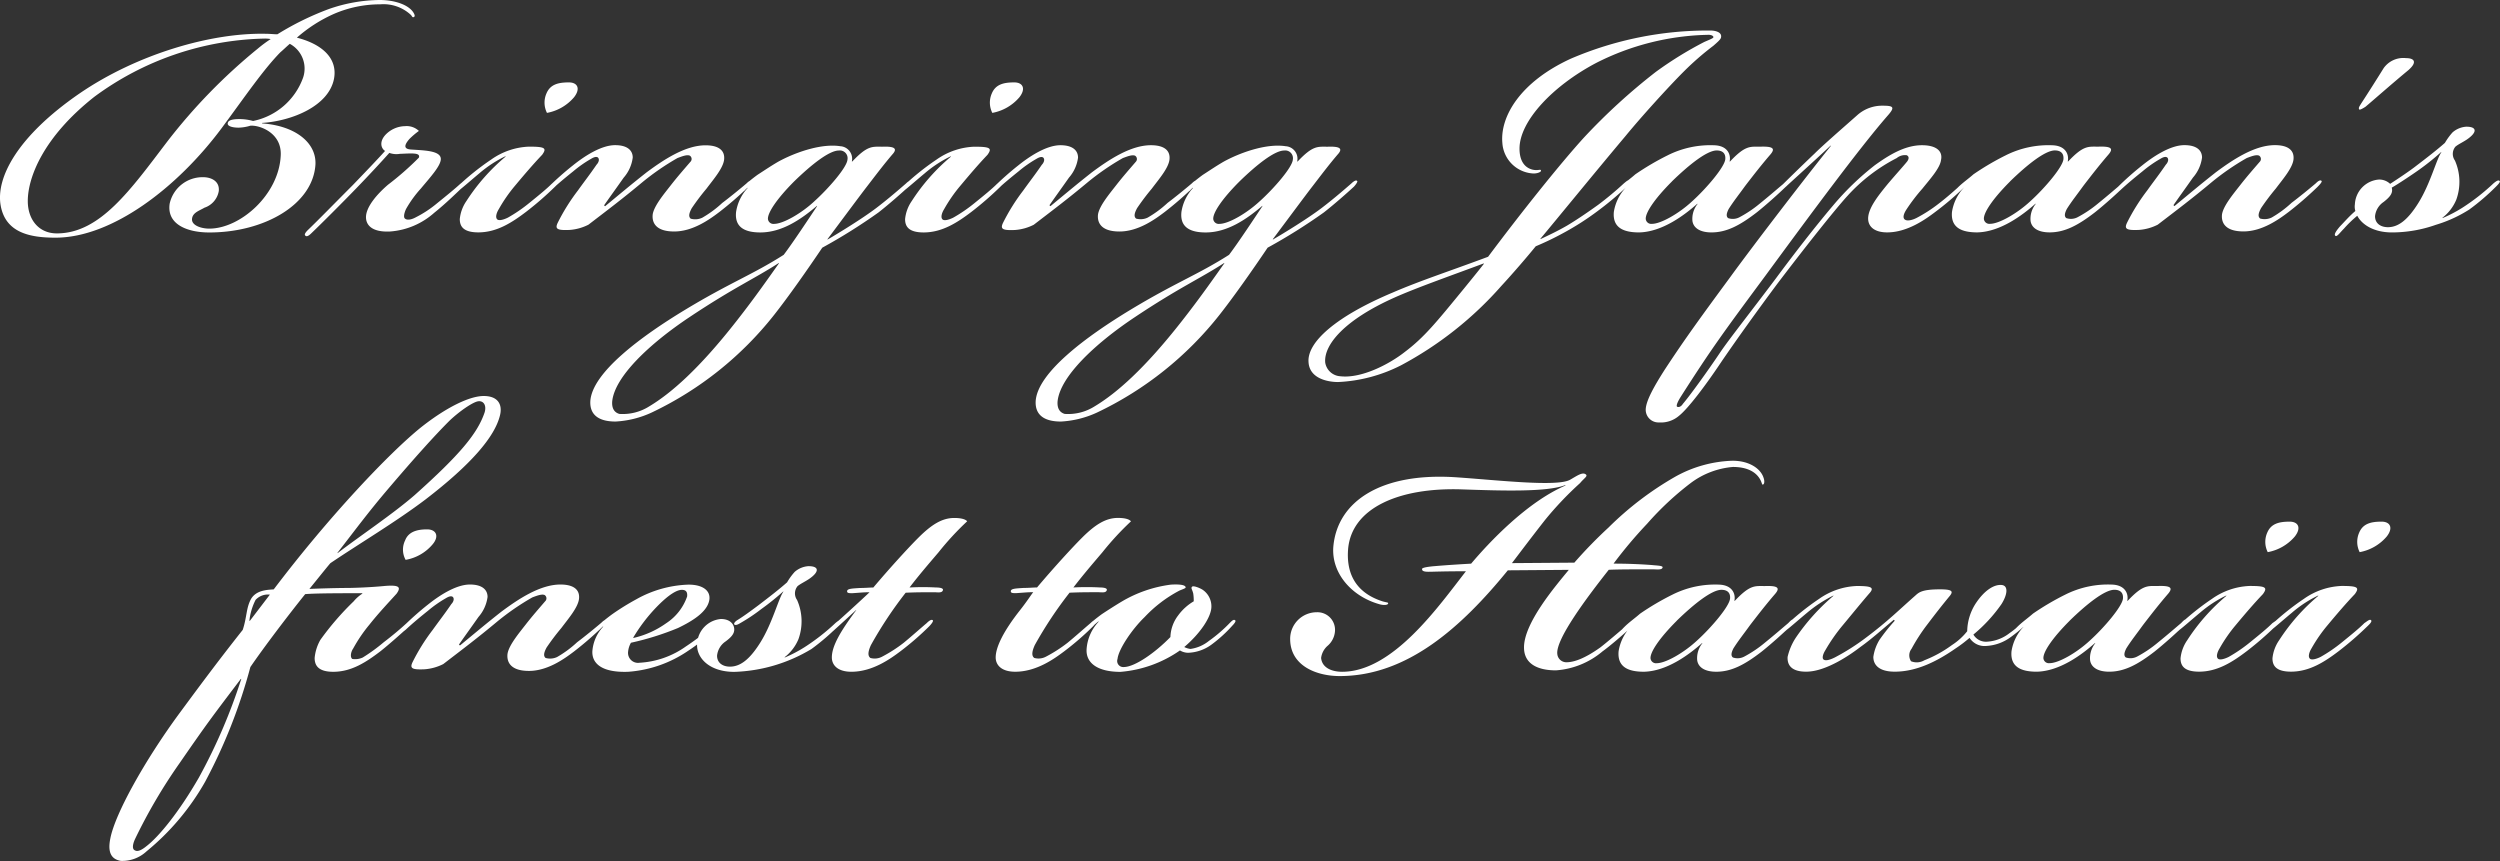 <svg id="グループ_95" data-name="グループ 95" xmlns="http://www.w3.org/2000/svg" xmlns:xlink="http://www.w3.org/1999/xlink" width="319.359" height="110" viewBox="0 0 319.359 110">
  <rect x="0" y="0" width="319.359" height="110" fill="#333333" stroke="none"/>
  <defs>
    <clipPath id="clip-path">
      <rect id="長方形_68" data-name="長方形 68" width="319.359" height="110" fill="none"/>
    </clipPath>
  </defs>
  <g id="グループ_94" data-name="グループ 94" clip-path="url(#clip-path)">
    <path id="パス_95" data-name="パス 95" d="M21.682,25.981a4.3,4.3,0,0,1,4.26-3.346c1.1,0,2.129.547,2.007,1.764a2.723,2.723,0,0,1-1.825,2.13c-.608.365-1.46.608-1.582,1.339-.183.912,1.156,1.338,2.191,1.338,3.955,0,8.883-4.32,9.126-9.309.183-2.982-2.8-3.955-3.894-3.834a5.624,5.624,0,0,1-1.46.244c-.974,0-1.521-.244-1.4-.609.06-.426.912-.486,1.46-.486a6.448,6.448,0,0,1,1.764.243,8.611,8.611,0,0,0,6.389-5.537,3.591,3.591,0,0,0-1.7-4.32c-.426.365-.791.73-1.217,1.095-2.191,2.251-4.381,5.476-7.484,9.675-5.659,7.6-14,13.994-21.236,13.994-3.225,0-6.389-.608-7-4.137s2.129-8.823,10.1-14.3c7.3-4.99,16.794-7.788,23.852-7.606.487,0,.913.061,1.4.061a36.6,36.6,0,0,1,6.571-3.225A20.118,20.118,0,0,1,48.515,0c1.887,0,3.712.608,4.321,1.643q.273.456,0,.548c-.183.06-.183-.122-.365-.3a5.135,5.135,0,0,0-3.9-1.338,14.866,14.866,0,0,0-5.9,1.217,18.445,18.445,0,0,0-4.746,3.042c3.1.791,5.233,2.555,4.746,5.233-.669,3.529-5.415,5.415-9.188,5.658v.061c4.2.3,6.937,2.434,6.815,5.233-.3,5.111-6.51,8.7-13.568,8.7-2.8,0-5.477-1.034-5.051-3.712M7.262,29.815c5.537,0,9.431-5.6,14.116-11.744A72.009,72.009,0,0,1,32.939,6.206a16.5,16.5,0,0,1,1.643-1.217,4.079,4.079,0,0,0-.852-.06,37.9,37.9,0,0,0-21.661,7.423C5.5,17.524,3.55,22.7,3.55,25.677c0,2.373,1.4,4.138,3.712,4.138m46.547-5.781a14.432,14.432,0,0,0-1.947,2.678c-.3.669-.3,1.095-.122,1.216.3.244.852.122,1.4-.182a14.19,14.19,0,0,0,2.677-1.765c1.278-1.034,2.251-1.825,2.981-2.494.244-.183.609-.548.791-.426.183.182-.3.669-.486.852-.791.73-2.13,2.068-3.651,3.285a9.5,9.5,0,0,1-5.6,2.373c-2.373.122-3.1-.852-3.1-1.825,0-1.339,1.46-2.982,2.8-4.138a37.521,37.521,0,0,0,3.955-3.468c.243-.669-.913-.547-2.434-.487a2.647,2.647,0,0,1-1.339-.121c-1.034,1.156-2.494,2.738-4.259,4.563s-4.442,4.5-5.72,5.72c-.365.365-.608.426-.73.3-.182-.122-.061-.365.305-.73,1.338-1.278,3.65-3.651,5.719-5.72,1.46-1.521,3.164-3.285,4.138-4.381-.548-.365-.731-1.217.06-2.068a3.528,3.528,0,0,1,2.5-1.1,2.266,2.266,0,0,1,1.765.609,9.9,9.9,0,0,0-1.217,1.034c-.791.913-.609,1.278.182,1.339,1.643.121,3.834.121,3.834,1.217,0,.852-1.278,2.251-2.5,3.711m10.77-4.076a15.182,15.182,0,0,0-3.347,2.19c-1.095.913-2.13,1.825-2.616,2.191-.244.243-.609.486-.67.425-.182-.182,0-.486.365-.791a32.81,32.81,0,0,1,4.442-3.589,8.924,8.924,0,0,1,4.807-1.643c2.069,0,2.312.182,1.7,1.034-1.156,1.217-2.252,2.5-3.469,3.955a19.323,19.323,0,0,0-2.068,2.982c-.305.486-.487,1.095-.183,1.338.244.183.852,0,1.339-.243a19.222,19.222,0,0,0,2.677-1.826c1.278-1.034,2.251-1.825,2.921-2.494.3-.183.669-.548.851-.365s-.3.608-.486.791a41.525,41.525,0,0,1-3.651,3.164c-1.765,1.338-3.712,2.616-6.085,2.616-1.947,0-2.373-.791-2.373-1.7a4.884,4.884,0,0,1,.852-2.312,25.18,25.18,0,0,1,4.99-5.659Zm18.8,7.423c.183-1.1,1.461-2.617,2.313-3.712s1.764-2.129,2.494-2.981a.508.508,0,0,0-.061-.791c-.365-.183-1.1.121-1.582.3a32.222,32.222,0,0,0-4.5,3.1c-2.556,2.13-4.259,3.408-6.876,5.415a6.26,6.26,0,0,1-2.434.67c-1.582.061-1.886-.122-1.46-.974a25.355,25.355,0,0,1,2.556-4.076c.912-1.278,1.46-1.948,2.373-3.286.243-.244.425-.669.182-.913-.243-.182-.608,0-.913.183a15.323,15.323,0,0,0-2.251,1.582c-.913.73-1.947,1.582-2.86,2.434-.3.243-.608.486-.791.365-.121-.122.183-.548.426-.731a38.58,38.58,0,0,1,3.225-2.859c1.217-.974,3.468-2.556,5.355-2.556,1.642,0,2.251.73,2.251,1.582A4.819,4.819,0,0,1,79.668,22.7c-.852,1.217-1.826,2.555-2.5,3.529l.122.121c1.7-1.4,3.285-2.738,5.293-4.32,2.13-1.582,4.929-3.468,7.545-3.468,1.7,0,2.495.669,2.373,1.826-.121,1.095-1.338,2.494-2.251,3.711a29.381,29.381,0,0,0-1.886,2.5c-.365.669-.426,1.095-.122,1.338a2.108,2.108,0,0,0,1.46-.121,13.738,13.738,0,0,0,2.556-1.886c.974-.731,2.312-1.826,3.1-2.495.244-.244.548-.487.73-.3.122.121-.365.608-.547.791A44.435,44.435,0,0,1,91.9,27.077c-1.278.973-3.407,2.494-5.78,2.494s-2.86-1.156-2.739-2.19M73.34,12.413a5.952,5.952,0,0,1-3.468,2.008,2.922,2.922,0,0,1-.061-2.495c.487-1.156,1.521-1.4,2.86-1.4,1.1,0,1.521.791.669,1.887m32.369,18.193c1.461-.852,4.442-2.678,6.207-4.016,1.278-.974,2.434-1.947,3.833-3.164.244-.244.609-.487.73-.3.122.06-.243.547-.426.73-.791.73-2.433,2.19-3.833,3.285a71.366,71.366,0,0,1-7.18,4.5c-1.886,2.8-4.32,6.267-6.145,8.579A43.894,43.894,0,0,1,83.257,52.693a12.522,12.522,0,0,1-4.624,1.156c-2.069,0-3.286-.791-3.225-2.556.183-3.711,6.632-8.4,12.048-11.682,5.719-3.468,8.64-4.5,12.656-7.058,1.156-1.521,3.285-4.746,4.259-6.207v-.06c-2.069,1.764-4.5,3.407-7.241,3.407-2.251,0-3.286-.852-3.1-2.616a5.769,5.769,0,0,1,1.46-3.043v-.061a2.1,2.1,0,0,0-.365.366c-.3.243-.669.486-.791.365-.121-.183.183-.487.426-.731a23.911,23.911,0,0,1,2.008-1.642c.669-.426,2.191-1.461,3.042-1.887,2.13-1.095,5.233-2.129,7.545-1.764a1.6,1.6,0,0,1,1.461,1.947h.061c1.947-2.069,2.555-1.886,3.833-1.886,1.582-.061,1.886.243,1.4.852-1.1,1.277-2.068,2.555-3.285,4.137-1.035,1.339-3.286,4.381-5.112,6.815ZM99.5,33.587c-3.1,2.008-5.78,3.164-11.439,6.937-5.111,3.407-9.553,7.605-9.857,10.769-.061.913.3,1.4.913,1.582a6.33,6.33,0,0,0,3.833-.973c2.738-1.643,6.328-4.746,11.135-10.892,2.434-3.1,4.2-5.658,5.415-7.362Zm4.5-7.849c1.886-1.7,4.2-4.381,4.259-5.354a.988.988,0,0,0-1.1-1.157c-1.217,0-3.468,1.765-5.72,3.955C99.2,25.434,98.043,27.2,98.1,27.989a.7.7,0,0,0,.791.609c1.156,0,3.468-1.339,5.111-2.86m17.463-5.78a15.205,15.205,0,0,0-3.347,2.19c-1.1.913-2.129,1.825-2.616,2.191-.244.243-.609.486-.669.425-.183-.182,0-.486.365-.791a32.784,32.784,0,0,1,4.441-3.589,8.924,8.924,0,0,1,4.807-1.643c2.069,0,2.312.182,1.7,1.034-1.156,1.217-2.251,2.5-3.468,3.955a19.276,19.276,0,0,0-2.069,2.982c-.3.486-.487,1.095-.183,1.338.244.183.852,0,1.339-.243a19.163,19.163,0,0,0,2.677-1.826c1.278-1.034,2.252-1.825,2.921-2.494.3-.183.669-.548.852-.365s-.305.608-.487.791a41.525,41.525,0,0,1-3.651,3.164c-1.764,1.338-3.711,2.616-6.084,2.616-1.948,0-2.373-.791-2.373-1.7a4.883,4.883,0,0,1,.851-2.312,25.181,25.181,0,0,1,4.99-5.659Zm18.8,7.423c.182-1.1,1.46-2.617,2.312-3.712s1.764-2.129,2.495-2.981a.509.509,0,0,0-.061-.791c-.365-.183-1.1.121-1.582.3a32.157,32.157,0,0,0-4.5,3.1c-2.555,2.13-4.259,3.408-6.876,5.415a6.255,6.255,0,0,1-2.433.67c-1.582.061-1.887-.122-1.461-.974a25.427,25.427,0,0,1,2.556-4.076c.912-1.278,1.46-1.948,2.373-3.286.243-.244.426-.669.182-.913-.243-.182-.608,0-.912.183a15.276,15.276,0,0,0-2.252,1.582c-.912.73-1.947,1.582-2.859,2.434-.305.243-.609.486-.791.365-.122-.122.182-.548.425-.731a38.579,38.579,0,0,1,3.225-2.859c1.217-.974,3.469-2.556,5.355-2.556,1.643,0,2.251.73,2.251,1.582a4.811,4.811,0,0,1-1.156,2.556c-.852,1.217-1.825,2.555-2.495,3.529l.122.121c1.7-1.4,3.286-2.738,5.294-4.32,2.129-1.582,4.928-3.468,7.545-3.468,1.7,0,2.494.669,2.373,1.826-.122,1.095-1.339,2.494-2.252,3.711a29.6,29.6,0,0,0-1.886,2.5c-.365.669-.426,1.095-.122,1.338a2.111,2.111,0,0,0,1.461-.121,13.766,13.766,0,0,0,2.555-1.886c.974-.731,2.312-1.826,3.1-2.495.244-.244.548-.487.731-.3.121.121-.366.608-.548.791a44.263,44.263,0,0,1-3.651,3.164c-1.278.973-3.407,2.494-5.78,2.494s-2.86-1.156-2.738-2.19M130.231,12.413a5.955,5.955,0,0,1-3.469,2.008,2.918,2.918,0,0,1-.06-2.495c.486-1.156,1.521-1.4,2.859-1.4,1.1,0,1.522.791.67,1.887M162.6,30.606c1.46-.852,4.442-2.678,6.206-4.016,1.278-.974,2.434-1.947,3.833-3.164.244-.244.609-.487.731-.3.121.06-.244.547-.426.73-.791.73-2.434,2.19-3.834,3.285a71.253,71.253,0,0,1-7.18,4.5c-1.886,2.8-4.32,6.267-6.145,8.579a43.894,43.894,0,0,1-15.638,12.474,12.522,12.522,0,0,1-4.624,1.156c-2.069,0-3.286-.791-3.225-2.556.183-3.711,6.633-8.4,12.048-11.682,5.719-3.468,8.64-4.5,12.656-7.058,1.156-1.521,3.286-4.746,4.259-6.207v-.06c-2.069,1.764-4.5,3.407-7.241,3.407-2.251,0-3.285-.852-3.1-2.616a5.764,5.764,0,0,1,1.461-3.043v-.061a2.034,2.034,0,0,0-.365.366c-.305.243-.67.486-.792.365-.121-.183.183-.487.426-.731a23.911,23.911,0,0,1,2.008-1.642c.67-.426,2.191-1.461,3.043-1.887,2.129-1.095,5.232-2.129,7.545-1.764a1.6,1.6,0,0,1,1.46,1.947h.061c1.947-2.069,2.555-1.886,3.833-1.886,1.582-.061,1.886.243,1.4.852-1.1,1.277-2.069,2.555-3.286,4.137-1.035,1.339-3.286,4.381-5.111,6.815Zm-6.207,2.981c-3.1,2.008-5.78,3.164-11.439,6.937-5.111,3.407-9.553,7.605-9.857,10.769-.061.913.3,1.4.913,1.582a6.33,6.33,0,0,0,3.833-.973c2.738-1.643,6.328-4.746,11.135-10.892,2.434-3.1,4.2-5.658,5.415-7.362Zm4.5-7.849c1.886-1.7,4.2-4.381,4.259-5.354a.988.988,0,0,0-1.1-1.157c-1.217,0-3.468,1.765-5.719,3.955-2.252,2.252-3.408,4.016-3.347,4.807a.7.7,0,0,0,.791.609c1.156,0,3.468-1.339,5.111-2.86m35.9,4.807c1.035-.487,2.191-1.035,3.347-1.7,1.034-.608,2.495-1.582,4.016-2.677a41.272,41.272,0,0,0,3.285-2.738c.305-.244.609-.548.791-.365s-.3.669-.486.852a42.264,42.264,0,0,1-3.651,3.042,34.759,34.759,0,0,1-4.259,2.738,37.232,37.232,0,0,1-3.651,1.765c-1.035,1.277-2.86,3.407-4.381,5.05a45.708,45.708,0,0,1-12.839,10.161,19.664,19.664,0,0,1-8.031,2.13c-1.156,0-3.651-.365-3.773-2.556-.182-2.555,3.529-5.841,10.77-8.883,3.529-1.522,7.119-2.678,12.169-4.564,4.138-5.537,9.127-11.8,12.23-15.211a77.294,77.294,0,0,1,9.188-8.4,47.208,47.208,0,0,1,6.206-3.833c.852-.366,1.157-.487,1.157-.609,0-.182-.3-.3-.609-.3a32.918,32.918,0,0,0-14.36,3.59c-5.537,2.92-9.8,7.423-9.8,10.952,0,1.339.487,2.373,1.643,2.677.791.183,1.034-.121,1.1.122.061.183-.547.426-1.1.365a4.171,4.171,0,0,1-3.833-3.894c-.3-3.347,2.251-7.788,8.761-10.77a44.412,44.412,0,0,1,17.828-3.59c.548,0,1.522.183,1.339.913-.061.243-.487.608-.973,1.034a36.7,36.7,0,0,0-3.773,3.286c-2.069,2.069-5.476,5.841-7.423,8.214-3.894,4.625-9,10.892-10.892,13.143Zm-7.24,3.1c-3.895,1.46-8.58,3.1-11.439,4.381-6.389,2.86-9.006,6.024-8.823,8.275a2.079,2.079,0,0,0,1.947,1.765c2.677.3,6.206-1.522,8.214-3.1,2.5-1.886,4.016-3.772,7.606-8.153.791-.974,1.643-2.008,2.495-3.1Zm31.457-13.021c1.947-2.069,2.555-1.886,3.833-1.886,1.7-.061,1.947.243,1.339.973-1.1,1.278-2.008,2.434-3.225,4.016-.791,1.1-1.521,2.008-2.13,2.982-.243.486-.365.912-.061,1.156a1.824,1.824,0,0,0,1.461-.122,15.2,15.2,0,0,0,2.616-1.765c1.278-1.034,2.251-1.886,2.981-2.494.244-.244.548-.609.731-.426.243.182-.244.669-.487.852-.73.73-2.5,2.312-3.651,3.224-2.13,1.643-3.833,2.556-5.78,2.556-1.522,0-2.313-.608-2.434-1.46a3.023,3.023,0,0,1,.669-2.191h-.061c-1.582,1.4-4.442,3.59-7.423,3.651-2.008,0-3.407-.608-3.225-2.616a5.825,5.825,0,0,1,1.521-3.1h-.061a2.1,2.1,0,0,0-.365.366c-.3.243-.669.486-.791.365-.121-.183.183-.487.426-.731.609-.608,1.4-1.156,2.008-1.7a34.014,34.014,0,0,1,4.138-2.434A12.138,12.138,0,0,1,219,18.558c1.764.061,2.129,1.278,1.947,2.069Zm-7.424,2.555c-2.251,2.252-3.407,4.016-3.346,4.807a.7.7,0,0,0,.791.609c1.156,0,3.468-1.339,5.111-2.86,1.886-1.7,4.2-4.442,4.259-5.415.061-.791-.426-1.1-1.1-1.1-1.217,0-3.468,1.765-5.72,3.955m20.262-4.563c-2.738,2.556-4.989,4.563-6.023,5.537-.426.426-.791.669-.974.487-.122-.122.183-.487.669-.852.852-.852,3.1-3.042,4.26-4.138,1.1-1.095,3.407-3.1,5.476-4.928a4.765,4.765,0,0,1,3.225-1.217c1.46,0,1.642.182.608,1.339-3.59,4.137-9.614,12.29-15.516,20.322-5.354,7.241-6.815,9.188-10.891,15.577-.487.791-.548,1.156-.426,1.217.243.121.547-.061.73-.365.791-.913,3.1-4.077,4.807-6.633,1.156-1.7,4.137-5.476,7.058-9.37,2.434-3.286,4.989-6.571,7.3-9.309a35.391,35.391,0,0,1,5.354-5.172c1.7-1.217,3.773-2.556,6.024-2.556,1.886,0,2.677.791,2.434,1.886-.122,1.035-1.4,2.434-2.373,3.651a23.373,23.373,0,0,0-2.008,2.617c-.487.73-.487,1.156-.244,1.338.305.244.974.061,1.461-.182a18.853,18.853,0,0,0,2.92-1.887c1.035-.791,2.191-1.825,2.921-2.494.243-.183.669-.548.791-.365.182.182-.3.608-.487.791a37.659,37.659,0,0,1-3.711,3.164c-1.278.973-3.59,2.616-6.146,2.616-1.7,0-2.434-.791-2.434-1.765,0-1.338,1.339-2.981,2.373-4.259.913-1.1,2.13-2.434,2.617-3.042.3-.426.182-.669-.061-.791a1.664,1.664,0,0,0-1.278.365,22.087,22.087,0,0,0-6.328,4.868c-1.765,1.947-5.6,6.815-8.884,11.135-2.677,3.589-5.415,7.423-7.24,10.1-1.947,2.921-4.2,5.9-5.355,6.815a3.547,3.547,0,0,1-2.555.852,1.628,1.628,0,0,1-1.7-1.521c-.061-1.157,1.156-3.225,2.434-5.233,2.677-4.077,4.685-6.815,8.4-11.865,2.92-4.016,9.735-12.9,12.838-16.733Zm30.362,2.008c1.947-2.069,2.556-1.886,3.834-1.886,1.7-.061,1.947.243,1.338.973-1.1,1.278-2.008,2.434-3.225,4.016-.791,1.1-1.521,2.008-2.129,2.982-.244.486-.365.912-.061,1.156a1.822,1.822,0,0,0,1.46-.122,15.2,15.2,0,0,0,2.617-1.765c1.277-1.034,2.251-1.886,2.981-2.494.243-.244.548-.609.73-.426.244.182-.243.669-.487.852-.73.73-2.494,2.312-3.65,3.224-2.13,1.643-3.834,2.556-5.781,2.556-1.521,0-2.312-.608-2.434-1.46a3.028,3.028,0,0,1,.67-2.191h-.061c-1.582,1.4-4.442,3.59-7.423,3.651-2.008,0-3.408-.608-3.225-2.616a5.818,5.818,0,0,1,1.521-3.1h-.061a2.067,2.067,0,0,0-.365.366c-.3.243-.669.486-.791.365-.122-.183.183-.487.426-.731.608-.608,1.4-1.156,2.008-1.7a33.917,33.917,0,0,1,4.137-2.434,12.143,12.143,0,0,1,5.963-1.278c1.765.061,2.13,1.278,1.947,2.069Zm-7.423,2.555c-2.251,2.252-3.407,4.016-3.347,4.807a.7.7,0,0,0,.791.609c1.157,0,3.469-1.339,5.112-2.86,1.886-1.7,4.2-4.442,4.259-5.415.061-.791-.426-1.1-1.1-1.1-1.217,0-3.469,1.765-5.72,3.955m27.077,4.2c.182-1.1,1.46-2.617,2.312-3.712s1.764-2.129,2.495-2.981a.509.509,0,0,0-.061-.791c-.365-.183-1.1.121-1.582.3a32.157,32.157,0,0,0-4.5,3.1c-2.555,2.13-4.259,3.408-6.876,5.415a6.255,6.255,0,0,1-2.433.67c-1.582.061-1.887-.122-1.461-.974a25.427,25.427,0,0,1,2.556-4.076c.913-1.278,1.46-1.948,2.373-3.286.243-.244.426-.669.182-.913-.243-.182-.608,0-.912.183a15.329,15.329,0,0,0-2.252,1.582c-.912.73-1.947,1.582-2.859,2.434-.3.243-.609.486-.791.365-.122-.122.182-.548.426-.731a38.4,38.4,0,0,1,3.224-2.859c1.217-.974,3.469-2.556,5.355-2.556,1.643,0,2.251.73,2.251,1.582a4.811,4.811,0,0,1-1.156,2.556c-.852,1.217-1.825,2.555-2.495,3.529l.122.121c1.7-1.4,3.286-2.738,5.294-4.32,2.129-1.582,4.928-3.468,7.545-3.468,1.7,0,2.494.669,2.373,1.826-.122,1.095-1.339,2.494-2.252,3.711a29.6,29.6,0,0,0-1.886,2.5c-.365.669-.426,1.095-.122,1.338a2.111,2.111,0,0,0,1.461-.121,13.765,13.765,0,0,0,2.555-1.886c.974-.731,2.312-1.826,3.1-2.495.244-.244.548-.487.731-.3.121.121-.366.608-.548.791a44.265,44.265,0,0,1-3.651,3.164c-1.278.973-3.407,2.494-5.78,2.494s-2.86-1.156-2.738-2.19m28.171.487a17.706,17.706,0,0,0,2.555-1.339,27.08,27.08,0,0,0,3.955-3.1c.3-.244.609-.487.791-.3.122.121-.3.547-.487.73a28.408,28.408,0,0,1-3.407,2.92,16.927,16.927,0,0,1-4.259,1.947,16.888,16.888,0,0,1-5.6.974c-2.312,0-3.833-.974-4.442-2.13a15.046,15.046,0,0,0-1.7,1.643c-.547.548-.912,1.1-1.1.913-.243-.183.244-.791.609-1.217.486-.487,1.156-1.278,1.947-1.947a1.949,1.949,0,0,1-.061-.852,3.328,3.328,0,0,1,3.042-3.164,2.013,2.013,0,0,1,1.46.548c.852-.548,2.5-1.643,3.347-2.312,1.278-.974,2.616-2.008,3.651-2.921a8.163,8.163,0,0,1,.973-1.339,2.946,2.946,0,0,1,1.765-.73c1.4,0,1.4.73.061,1.643-.548.365-1.1.608-1.461.913a1.454,1.454,0,0,0-.06,1.764,6.736,6.736,0,0,1,.182,4.99,5.611,5.611,0,0,1-1.764,2.312ZM307.6,9.005c-2.129,1.765-4.259,3.651-5.415,4.625-.365.243-.73.426-.791.365-.183-.183.061-.487.243-.791.913-1.4,2.069-3.225,2.86-4.5a3.075,3.075,0,0,1,2.86-1.278c1.034,0,1.521.487.243,1.582m4.259,10.4a31.831,31.831,0,0,1-2.8,2.251c-.852.609-2.677,1.826-3.529,2.312.183.67-.183,1.157-1.034,1.826a2.488,2.488,0,0,0-1.1,1.825c0,.974.791,1.4,1.643,1.4,1.278,0,2.495-.852,3.894-3.1,1.522-2.434,2.313-5.6,2.921-6.45Z" fill="#fff"/>
    <path id="パス_96" data-name="パス 96" d="M63.863,53.082c-.669,2.738-3.712,6.267-9.492,10.709-3.771,2.86-8.579,5.72-12.169,8.153-.426.487-2.373,2.921-2.677,3.286,1.522-.061,3.53-.122,4.806-.122.548,0,2.8-.06,4.685-.243,2.008-.183,2.252.122,1.644.974-1.1,1.216-2.312,2.494-3.469,3.955a19.076,19.076,0,0,0-2.069,3.042c-.3.426-.425,1.1-.121,1.339a2.309,2.309,0,0,0,1.339-.183,21.8,21.8,0,0,0,2.676-1.947c1.278-.974,2.191-1.765,2.922-2.434.243-.243.668-.548.791-.365.182.122-.305.548-.487.791-.731.669-2.495,2.251-3.651,3.164-1.764,1.339-3.651,2.616-6.023,2.616-1.948,0-2.374-.851-2.374-1.764a5.7,5.7,0,0,1,.73-2.312,35.745,35.745,0,0,1,4.26-4.929,4.745,4.745,0,0,1,1.1-.973v-.061c-2.374,0-6.024,0-7.3.121-2.251,2.8-5.294,6.815-7,9.31A68.475,68.475,0,0,1,26.2,99.873a31.547,31.547,0,0,1-7.484,8.883,4.55,4.55,0,0,1-3.285,1.217c-1.4-.243-1.644-1.338-1.339-2.859.608-3.164,4.382-9.918,8.7-15.82,2.069-2.8,4.746-6.45,8.215-10.831.548-1.643.425-2.86,1.1-4.016.669-1.034,1.946-1.1,2.859-1.156,7-9.249,14.725-17.4,18.8-20.688,3.224-2.555,6.206-4.016,8.031-4.016,1.765,0,2.435,1.035,2.069,2.495M30.763,86.73c-3.833,5.05-4.38,5.78-7.789,10.709a68.347,68.347,0,0,0-5.719,9.735c-.364.791-.364,1.339,0,1.461q.458.273,1.46-.548c1.582-1.217,4.138-4.32,6.694-8.762A71.57,71.57,0,0,0,30.823,86.73Zm3.711-10.77a2.147,2.147,0,0,0-1.824.67,7.625,7.625,0,0,0-.792,2.677h.061Zm8.641-5.293c2.677-2.069,7.058-4.99,9.857-7.424,5.719-5.111,8.031-7.849,8.944-10.587.244-.852-.122-1.46-.791-1.4s-2.434,1.277-3.712,2.494c-2.007,2.008-4.563,4.868-7.727,8.58-2.8,3.285-4.381,5.476-6.571,8.275ZM64.837,83.5c.183-1.095,1.459-2.616,2.311-3.711s1.765-2.13,2.495-2.982a.509.509,0,0,0-.061-.791c-.365-.182-1.1.122-1.582.3a32.1,32.1,0,0,0-4.5,3.1c-2.556,2.129-4.26,3.407-6.876,5.415a6.281,6.281,0,0,1-2.434.669c-1.582.061-1.886-.122-1.459-.973a25.218,25.218,0,0,1,2.554-4.077c.914-1.278,1.461-1.947,2.373-3.286.244-.243.426-.669.183-.913-.244-.182-.609,0-.913.183a15.453,15.453,0,0,0-2.251,1.582c-.913.73-1.946,1.582-2.86,2.434-.3.243-.608.487-.791.365-.122-.122.183-.548.427-.73a38.228,38.228,0,0,1,3.224-2.86c1.218-.974,3.468-2.556,5.354-2.556,1.644,0,2.252.731,2.252,1.582a4.819,4.819,0,0,1-1.156,2.556c-.852,1.217-1.826,2.556-2.495,3.529l.123.122c1.7-1.4,3.284-2.738,5.293-4.32,2.129-1.582,4.929-3.469,7.544-3.469,1.7,0,2.5.67,2.374,1.826C73.841,77.6,72.625,79,71.712,80.219a29.713,29.713,0,0,0-1.886,2.495c-.364.669-.426,1.1-.122,1.339a2.109,2.109,0,0,0,1.46-.122,13.771,13.771,0,0,0,2.556-1.886c.973-.73,2.313-1.826,3.1-2.495.242-.243.547-.487.729-.3.122.122-.365.608-.548.791a44.066,44.066,0,0,1-3.65,3.164c-1.278.974-3.408,2.5-5.781,2.5s-2.86-1.156-2.737-2.191M55.285,69.511a5.8,5.8,0,0,1-3.47,2.007,2.693,2.693,0,0,1-.06-2.494c.426-1.1,1.521-1.4,2.8-1.4,1.156,0,1.582.852.731,1.887m35.349,6.936c-.121,1.643-2.129,2.86-4.015,3.772A35.506,35.506,0,0,1,80.6,82.106a2.837,2.837,0,0,0-.365,1.156,1.272,1.272,0,0,0,1.46,1.4,11.247,11.247,0,0,0,5.9-2.068,31.173,31.173,0,0,0,3.833-2.982c.305-.243.67-.548.792-.365.182.183-.305.548-.487.73A22.443,22.443,0,0,1,87.9,83.14a15.516,15.516,0,0,1-7.666,2.677c-3.408.122-4.625-1.1-4.564-2.616a5.151,5.151,0,0,1,1.4-3.164H77a1.418,1.418,0,0,0-.426.426c-.3.243-.669.487-.791.365-.122-.183.183-.487.426-.73a23.612,23.612,0,0,1,2.008-1.643,31.559,31.559,0,0,1,3.042-1.886,14.539,14.539,0,0,1,6.693-1.887c1.947,0,2.738.852,2.677,1.765M80.9,81.5a11.663,11.663,0,0,0,4.2-1.886A6.688,6.688,0,0,0,87.775,76.2c.062-.548-.122-.852-.67-.852-.608,0-1.641.547-3.285,2.251A21.3,21.3,0,0,0,80.9,81.436Zm19.349,2.495a17.454,17.454,0,0,0,2.555-1.339,27.079,27.079,0,0,0,3.955-3.1c.305-.243.609-.487.791-.3.122.122-.3.548-.486.73a28.4,28.4,0,0,1-3.407,2.921,20.255,20.255,0,0,1-9.858,2.92c-3.224,0-4.868-1.825-4.746-3.59a3.329,3.329,0,0,1,3.042-3.164c1.157,0,1.7.67,1.7,1.339,0,.548-.364.974-1.095,1.521a2.489,2.489,0,0,0-1.1,1.826c0,.973.791,1.4,1.643,1.4,1.277,0,2.494-.852,3.894-3.1,1.521-2.434,2.312-5.6,2.92-6.45v-.061a31.857,31.857,0,0,1-2.8,2.252,22.972,22.972,0,0,1-2.738,1.825c-.3.183-.607.3-.73.122-.061-.122.123-.365.427-.548.79-.487,1.7-1.156,2.676-1.886,1.278-.974,2.617-2.008,3.651-2.921a8.128,8.128,0,0,1,.974-1.338,2.937,2.937,0,0,1,1.764-.73c1.4,0,1.4.73.062,1.642-.549.365-1.095.609-1.461.913a1.455,1.455,0,0,0-.061,1.765,6.733,6.733,0,0,1,.182,4.989,5.6,5.6,0,0,1-1.764,2.312Zm9.126-6.085c-.912.852-2.251,2.069-2.859,2.617-.244.243-.609.426-.73.3s.182-.548.425-.73c1.644-1.46,3.713-3.347,4.868-4.442-.791,0-1.217.061-2.19.122-.426,0-.73,0-.67-.3s.791-.305,1.643-.366c.67,0,1.217-.06,1.7-.06,1.947-2.313,4.382-4.99,5.72-6.328,1.764-1.765,3.1-2.556,4.625-2.556.912,0,1.459.183,1.642.426a36.622,36.622,0,0,0-3.651,3.955c-1.4,1.643-2.5,2.921-3.712,4.5a31.552,31.552,0,0,1,3.408,0c.365,0,.973.06.852.365-.122.365-.67.243-1.1.243-1.339,0-2.252,0-3.652.061a51.084,51.084,0,0,0-4.441,6.693c-.305.669-.487,1.339-.06,1.643a2.02,2.02,0,0,0,1.52-.183,18.086,18.086,0,0,0,2.738-1.764c1.034-.852,2.191-1.887,2.921-2.5.243-.243.608-.548.791-.365.121.122-.3.608-.487.791a35.985,35.985,0,0,1-3.651,3.164c-1.217.913-3.528,2.616-6.267,2.616-1.825,0-2.495-.912-2.495-1.825,0-1.46,1.1-3.347,3.1-6.024ZM144.482,66.59a36.727,36.727,0,0,0-3.651,3.955c-1.4,1.643-2.494,2.921-3.711,4.5a31.534,31.534,0,0,1,3.407,0c.366,0,.974.06.853.365-.123.365-.67.243-1.1.243-1.34,0-2.252,0-3.652.061a50.992,50.992,0,0,0-4.442,6.693c-.3.669-.487,1.339-.061,1.643a2.022,2.022,0,0,0,1.521-.183,18.038,18.038,0,0,0,2.739-1.764c1.034-.852,2.19-1.887,2.921-2.5.243-.243.608-.548.791-.365.121.122-.3.608-.487.791a36.209,36.209,0,0,1-3.651,3.164c-1.217.913-3.528,2.616-6.267,2.616-1.826,0-2.5-.912-2.5-1.825,0-1.339,1.034-3.407,3.1-6.024.913-1.156,1.4-1.947,1.7-2.312-.791,0-1.217.061-2.191.122-.425,0-.729,0-.669-.3s.791-.305,1.643-.366c.67,0,1.217-.06,1.7-.06,1.947-2.313,4.381-4.99,5.72-6.328,1.764-1.765,3.1-2.556,4.624-2.556.914,0,1.461.183,1.643.426m-4.138,12.778c-.426.365-.852.73-1.216,1.1-.3.243-.67.487-.791.365-.123-.183.183-.487.425-.73a23.611,23.611,0,0,1,2.008-1.643c.548-.365,1.582-1.034,2.495-1.582a16.388,16.388,0,0,1,6.328-2.191c.973-.06,1.886,0,1.886.366,0,.121-.609.3-.851.426a16.814,16.814,0,0,0-4.382,3.346c-1.642,1.582-3.346,4.138-3.468,5.355a.773.773,0,0,0,.791,1.034c1.4,0,4.016-1.826,5.964-3.833a4.777,4.777,0,0,1,.972-2.738,6.62,6.62,0,0,1,2.008-1.826,6.28,6.28,0,0,0-.061-.973c-.121-.548-.365-.731-.121-.913.182-.122.973.182,1.338.426a2.553,2.553,0,0,1,1.1,2.129c0,1.339-1.461,3.469-3.469,5.172a2.43,2.43,0,0,0,.791.244,4.827,4.827,0,0,0,2.373-1.035,18.613,18.613,0,0,0,2.678-2.312c.244-.243.486-.487.669-.3.122.061-.061.365-.365.669a17.5,17.5,0,0,1-2.677,2.434,5.345,5.345,0,0,1-2.982,1.034,2.045,2.045,0,0,1-1.034-.3,15.444,15.444,0,0,1-7.606,2.738c-3.041,0-4.442-1.217-4.319-2.92a5.642,5.642,0,0,1,1.52-3.468Zm59.629-17.4c-2.312.912-8.031.73-13.325.547-7.91-.243-13.995,2.373-14.419,7.667-.183,2.373.424,5.354,4.379,6.632.609.183.791.122.731.3s-.548.244-1.155.061c-3.591-1.034-6.086-4.016-5.843-7.3.487-5.842,6.146-9.614,15.942-8.884,5.233.365,12.656,1.217,14.3.3.852-.486,1.521-.973,1.947-.73s-.122.487-.669,1.156a42.644,42.644,0,0,0-4.5,4.746c-1.765,2.252-3.042,3.955-4.2,5.476l7.971-.06a58.665,58.665,0,0,1,4.38-4.5,40.878,40.878,0,0,1,8.458-6.45,15.985,15.985,0,0,1,7.362-2.069c2.191,0,3.59,1.035,3.955,2.13.183.487.122.852-.06.913-.122.061-.122-.183-.305-.548-.486-.973-1.582-1.7-3.529-1.7a10.424,10.424,0,0,0-5.415,2.069,38.17,38.17,0,0,0-5.537,5.172A57.3,57.3,0,0,0,206.119,72c1.643,0,3.346.061,4.928.183.487.061,1.4.061,1.339.3-.061.365-.791.243-1.278.243-2.129,0-4.2,0-5.6.061-2.738,3.468-6.814,8.884-6.571,10.77A1.158,1.158,0,0,0,200.1,84.6c1.035,0,2.434-.547,4.32-1.886.791-.608,2.434-2.008,3.347-2.8.243-.243.608-.547.791-.365s-.244.609-.426.791c-.913.852-2.556,2.252-3.408,2.86a10.35,10.35,0,0,1-5.962,2.434c-2.374,0-4.016-.852-4.077-2.8-.122-3.164,4.077-8.032,5.719-10.04l-7.788.061c-5.9,7.241-12.839,13.508-21.479,13.508-2.92,0-6.328-1.278-6.328-4.746a3.4,3.4,0,0,1,3.408-3.407,2.249,2.249,0,0,1,2.312,2.494,2.722,2.722,0,0,1-.974,1.826,2.481,2.481,0,0,0-.791,1.521c.123,1.278,1.4,1.764,2.679,1.764,6.509,0,12.35-8.4,15.819-12.838-.974,0-2.313,0-4.442.061-.426,0-1.217.06-1.156-.365,0-.183.973-.305,1.764-.365,1.4-.122,3.408-.244,4.5-.305,2.312-2.738,7.119-7.849,12.047-9.979Zm21.661,14.785c1.947-2.069,2.555-1.886,3.833-1.886,1.7-.061,1.947.243,1.339.974-1.1,1.277-2.008,2.433-3.225,4.015-.791,1.1-1.521,2.008-2.13,2.982-.243.487-.365.913-.06,1.156a1.814,1.814,0,0,0,1.46-.122,15.143,15.143,0,0,0,2.616-1.764c1.278-1.035,2.252-1.887,2.982-2.5.243-.243.547-.608.73-.426.243.183-.244.669-.487.852-.73.73-2.495,2.312-3.651,3.225-2.129,1.643-3.833,2.555-5.78,2.555-1.521,0-2.312-.608-2.434-1.46a3.025,3.025,0,0,1,.669-2.19h-.06c-1.582,1.4-4.442,3.59-7.424,3.65-2.008,0-3.407-.608-3.225-2.616a5.815,5.815,0,0,1,1.522-3.1h-.061a2,2,0,0,0-.365.365c-.3.243-.67.487-.791.365-.122-.183.182-.487.426-.73.608-.609,1.4-1.156,2.008-1.7a33.917,33.917,0,0,1,4.137-2.434,12.165,12.165,0,0,1,5.963-1.278c1.765.061,2.13,1.278,1.947,2.069Zm-7.423,2.556c-2.252,2.251-3.408,4.016-3.347,4.807a.7.7,0,0,0,.791.608c1.156,0,3.468-1.339,5.111-2.86,1.886-1.7,4.2-4.441,4.259-5.415.061-.791-.425-1.1-1.1-1.1-1.217,0-3.468,1.764-5.719,3.955m20.018-3.225a16.745,16.745,0,0,0-3.346,2.19c-1.1.913-2.13,1.826-2.617,2.191-.243.243-.608.487-.669.426-.183-.183,0-.487.365-.791a32.654,32.654,0,0,1,4.442-3.59,8.921,8.921,0,0,1,4.807-1.643c1.886,0,2.312.183,1.582.974-1.1,1.277-2.13,2.555-3.347,4.015a22.433,22.433,0,0,0-2.251,3.225c-.3.487-.426.974-.244,1.156.244.244.852.061,1.461-.243a28.463,28.463,0,0,0,4.016-2.556c2.677-2.007,4.137-3.468,6.206-5.293.487-.426.791-.852,3.225-.852,1.521,0,1.7.243,1.278.791-1.1,1.339-1.765,2.19-2.921,3.712a23.4,23.4,0,0,0-2.008,3.1,1.365,1.365,0,0,0-.061,1.582,1.917,1.917,0,0,0,1.7-.122,15.359,15.359,0,0,0,3.529-1.947,8.035,8.035,0,0,0,1.947-1.765,6.75,6.75,0,0,1,1.034-3.468c1.1-1.7,2.373-2.555,3.408-2.434.852.122.669,1.278-.061,2.434a19.458,19.458,0,0,1-3.59,3.894,1.852,1.852,0,0,0,1.7.913,5.144,5.144,0,0,0,2.92-1.1,10.085,10.085,0,0,0,1.522-1.278c.3-.243.608-.548.79-.365.122.122-.121.426-.486.791a18.186,18.186,0,0,1-1.643,1.339,5.792,5.792,0,0,1-3.164,1.156,2.272,2.272,0,0,1-2.13-1.035,16.938,16.938,0,0,1-1.764,1.339c-2.434,1.7-5.051,2.981-7.789,2.981-2.068,0-2.738-.912-2.738-1.886a5.645,5.645,0,0,1,.791-2.19,24.087,24.087,0,0,1,1.947-2.434l-.121-.122c-1.339,1.1-2.8,2.434-4.26,3.468-1.1.852-4.32,3.164-6.936,3.164-1.825,0-2.434-.791-2.373-1.886a7.543,7.543,0,0,1,1.034-2.434,26.7,26.7,0,0,1,4.807-5.354Zm37.6.669c1.947-2.069,2.556-1.886,3.833-1.886,1.7-.061,1.948.243,1.339.974-1.1,1.277-2.008,2.433-3.225,4.015-.791,1.1-1.521,2.008-2.129,2.982-.244.487-.366.913-.061,1.156a1.814,1.814,0,0,0,1.46-.122,15.145,15.145,0,0,0,2.616-1.764c1.278-1.035,2.252-1.887,2.982-2.5.243-.243.547-.608.73-.426.243.183-.243.669-.487.852-.73.73-2.494,2.312-3.651,3.225-2.129,1.643-3.833,2.555-5.78,2.555-1.521,0-2.312-.608-2.434-1.46a3.026,3.026,0,0,1,.67-2.19h-.061c-1.582,1.4-4.442,3.59-7.424,3.65-2.007,0-3.407-.608-3.224-2.616a5.8,5.8,0,0,1,1.521-3.1h-.061a2.026,2.026,0,0,0-.365.365c-.3.243-.669.487-.791.365-.122-.183.182-.487.426-.73.608-.609,1.4-1.156,2.008-1.7a33.917,33.917,0,0,1,4.137-2.434,12.165,12.165,0,0,1,5.963-1.278c1.765.061,2.13,1.278,1.947,2.069Zm-7.423,2.556c-2.252,2.251-3.408,4.016-3.347,4.807a.7.7,0,0,0,.791.608c1.156,0,3.469-1.339,5.111-2.86,1.887-1.7,4.2-4.441,4.26-5.415.06-.791-.426-1.1-1.1-1.1-1.217,0-3.468,1.764-5.719,3.955m20.018-3.225a15.2,15.2,0,0,0-3.346,2.19c-1.1.913-2.13,1.826-2.617,2.191-.243.243-.608.487-.669.426-.182-.183,0-.487.365-.791a32.655,32.655,0,0,1,4.442-3.59,8.921,8.921,0,0,1,4.807-1.643c2.069,0,2.312.183,1.7,1.034-1.157,1.217-2.252,2.495-3.469,3.955a19.323,19.323,0,0,0-2.068,2.982c-.3.487-.487,1.1-.183,1.339.243.182.852,0,1.339-.244a19.2,19.2,0,0,0,2.677-1.825c1.278-1.035,2.251-1.826,2.92-2.5.3-.182.67-.548.852-.365s-.3.608-.486.791a41.673,41.673,0,0,1-3.651,3.164c-1.765,1.339-3.712,2.616-6.085,2.616-1.947,0-2.373-.791-2.373-1.7a4.885,4.885,0,0,1,.852-2.312,25.16,25.16,0,0,1,4.989-5.659Zm8.762-7.545a5.953,5.953,0,0,1-3.468,2.008,2.921,2.921,0,0,1-.061-2.495c.487-1.156,1.521-1.4,2.86-1.4,1.1,0,1.521.791.669,1.886m2.981,7.545a15.18,15.18,0,0,0-3.346,2.19c-1.1.913-2.13,1.826-2.617,2.191-.243.243-.608.487-.669.426-.183-.183,0-.487.365-.791a32.653,32.653,0,0,1,4.442-3.59,8.918,8.918,0,0,1,4.807-1.643c2.068,0,2.312.183,1.7,1.034-1.156,1.217-2.251,2.495-3.468,3.955a19.35,19.35,0,0,0-2.069,2.982c-.3.487-.486,1.1-.182,1.339.243.182.852,0,1.338-.244a19.143,19.143,0,0,0,2.678-1.825c1.277-1.035,2.251-1.826,2.92-2.5.3-.182.67-.548.852-.365s-.3.608-.487.791a41.384,41.384,0,0,1-3.651,3.164c-1.764,1.339-3.711,2.616-6.084,2.616-1.947,0-2.373-.791-2.373-1.7a4.885,4.885,0,0,1,.852-2.312,25.159,25.159,0,0,1,4.989-5.659Zm8.762-7.545a5.955,5.955,0,0,1-3.468,2.008,2.921,2.921,0,0,1-.061-2.495c.487-1.156,1.521-1.4,2.86-1.4,1.1,0,1.521.791.669,1.886" fill="#fff"/>
  </g>
</svg>
